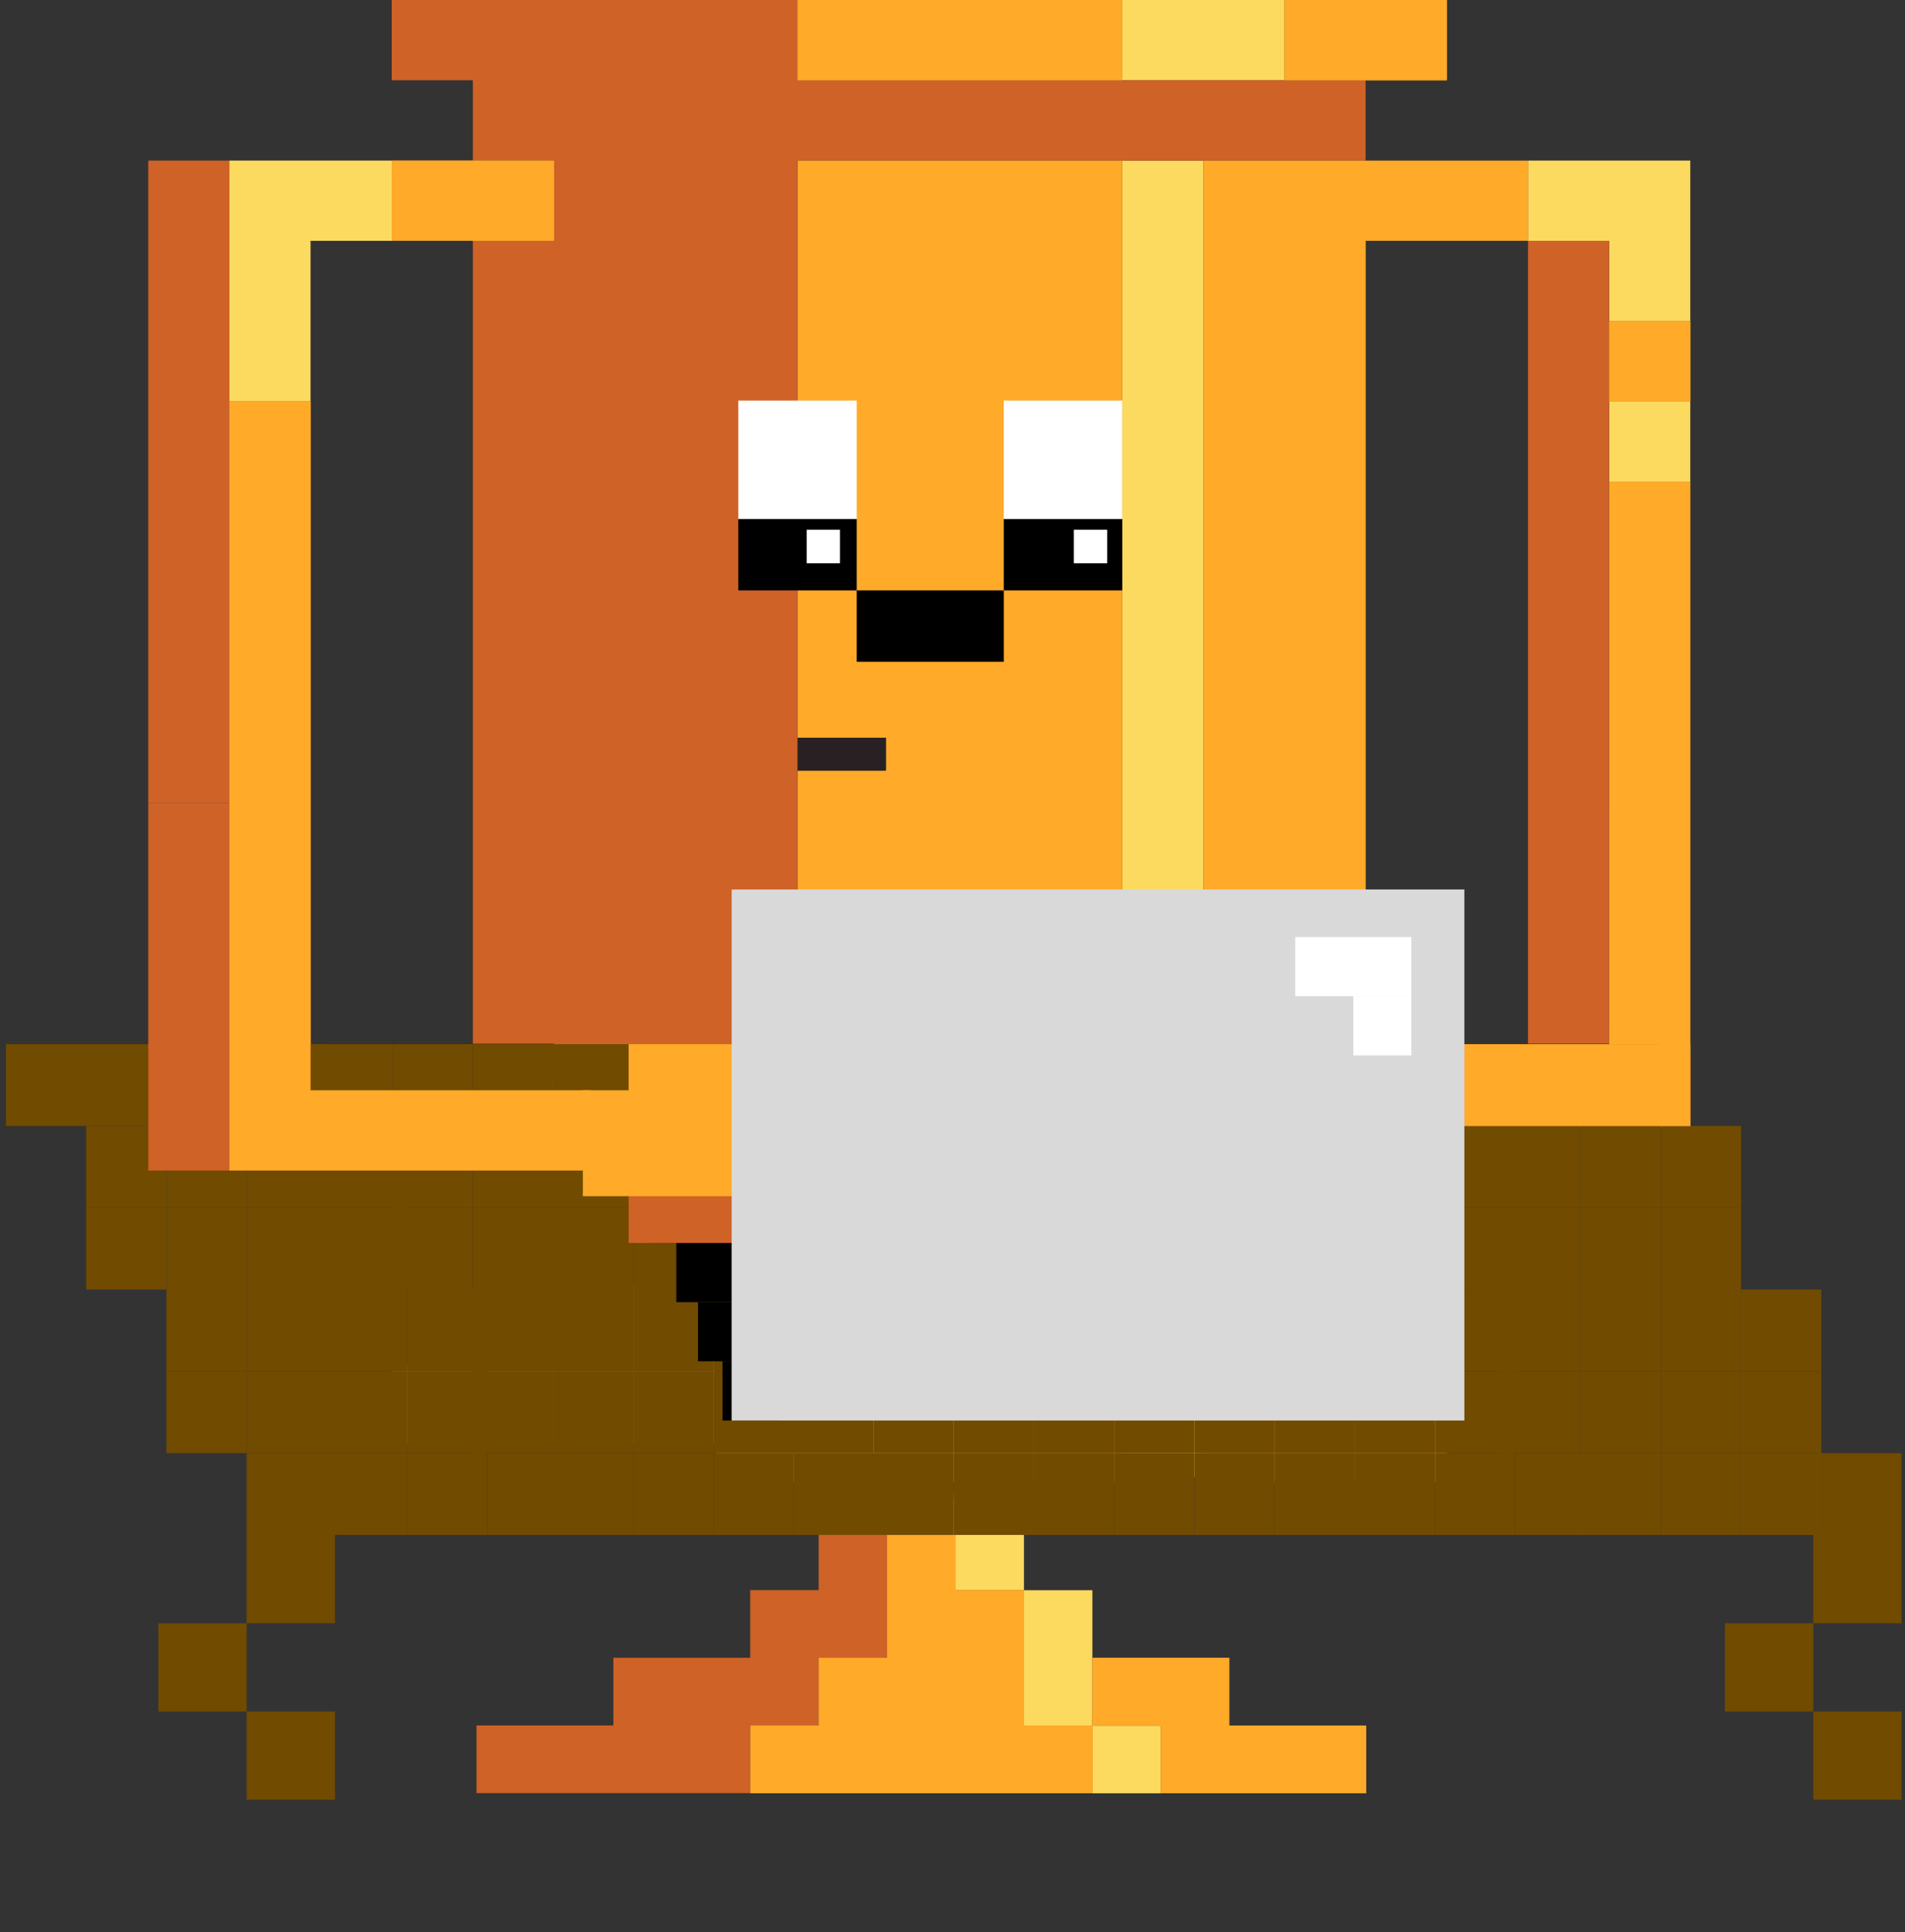 <?xml version="1.0" encoding="UTF-8"?> <svg xmlns="http://www.w3.org/2000/svg" width="285" height="289" viewBox="0 0 285 289" fill="none"><rect x="0" y="0" width="285" height="289" fill="#333333" stroke="none"/><path d="M228.599 24.02L228.599 36.026L240.738 36.026L240.738 48.033L252.878 48.033L252.878 24.02L228.593 24.02L228.599 24.02ZM240.738 72.059L252.878 72.059L252.878 60.052L240.738 60.052L240.738 72.059ZM167.883 144.118L180.023 144.118L180.023 24.02L167.883 24.02L167.883 144.118ZM167.883 12.013L192.168 12.013L192.168 1.25269e-06L167.883 1.05996e-06L167.883 12.007L167.883 12.013ZM34.319 60.046L46.459 60.046L46.459 36.026L58.598 36.026L58.598 24.02L34.319 24.02L34.319 60.046ZM143.604 160.886L143.604 184.906L155.744 184.906L155.744 160.886L143.604 160.886ZM155.744 184.906L155.744 208.926L167.883 208.926L167.883 184.906L155.744 184.906ZM167.883 220.932L180.023 220.932L180.023 208.926L167.883 208.926L167.883 220.932Z" fill="#FCDA60"></path><path d="M228.599 36.026L228.599 156.113L240.739 156.113L240.739 36.026L228.599 36.026ZM22.18 120.098L34.32 120.098L34.32 24.02L22.18 24.02L22.18 120.098ZM119.32 7.70898e-07L58.605 2.89063e-07L58.605 12.007L70.744 12.007L70.744 24.014L82.883 24.014L82.883 36.02L70.744 36.02L70.744 108.079L70.744 120.086L70.744 156.113L82.883 156.113L82.883 168.12L119.308 168.12L119.308 180.126L107.168 180.126L107.168 192.133L82.883 192.133L82.883 204.14L58.605 204.14L58.605 216.147L107.174 216.147L107.174 204.14L119.314 204.14L119.314 192.133L131.453 192.133L131.453 180.126L155.738 180.126L155.738 168.12L192.163 168.12L192.163 156.113L119.308 156.113L119.308 24.02L204.302 24.02L204.302 12.007L119.32 12.007L119.32 7.70898e-07Z" fill="#CE6227"></path><path d="M240.744 156.667L204.32 156.667L204.32 36.026L228.605 36.026L228.605 24.02L180.035 24.02L180.035 144.118L167.895 144.118L167.895 24.02L119.326 24.02L119.326 156.125L204.32 156.125L204.32 168.68L252.89 168.68L252.89 72.059L240.75 72.059L240.75 108.086L240.744 156.667ZM240.744 48.039L240.744 60.046L252.884 60.046L252.884 48.039L240.744 48.039ZM216.459 1.44546e-06L192.174 1.25273e-06L192.174 12.007L216.459 12.007L216.459 1.44546e-06ZM167.889 1.06001e-06L119.319 6.7456e-07L119.319 12.007L167.889 12.007L167.889 1.06001e-06ZM155.756 185.741L143.617 185.741L143.617 161.721L131.477 161.721L131.477 197.748L119.338 197.748L119.338 209.755L107.198 209.755L107.198 221.761L167.908 221.761L167.908 209.755L155.768 209.755L155.768 185.735L155.756 185.741ZM192.18 197.748L167.895 197.748L167.895 209.755L180.035 209.755L180.035 221.761L216.459 221.761L216.459 209.755L192.174 209.755L192.174 197.748L192.18 197.748ZM46.465 60.046L34.319 60.046L34.319 175.091L101.228 156.667L101.222 163.084L46.465 163.084L46.465 60.046ZM58.604 36.026L82.889 36.026L82.889 24.02L58.604 24.02L58.604 36.026Z" fill="#FFAA29"></path><path d="M240.744 48.039L240.744 60.046L252.884 60.046L252.884 48.039L240.744 48.039ZM216.459 1.44546e-06L192.174 1.25273e-06L192.174 12.007L216.459 12.007L216.459 1.44546e-06ZM167.889 1.06001e-06L119.319 6.7456e-07L119.319 12.007L167.889 12.007L167.889 1.06001e-06ZM155.756 180.145L143.617 180.145L143.617 156.125L131.477 156.125L131.477 192.151L119.338 192.151L119.338 204.158L107.198 204.158L107.198 201.333L167.908 216.165L167.908 204.158L155.768 204.158L155.768 180.139L155.756 180.145ZM192.18 192.151L167.895 192.151L167.895 204.158L180.035 204.158L180.035 216.165L216.459 216.165L216.459 204.158L192.174 204.158L192.174 192.151L192.18 192.151ZM58.604 36.026L82.889 36.026L82.889 24.02L58.604 24.02L58.604 36.026Z" fill="#FFAA29"></path><rect x="110.451" y="59.918" width="17.722" height="17.718" fill="white"></rect><rect x="110.451" y="77.637" width="17.722" height="10.677" fill="black"></rect><rect x="150.173" y="77.637" width="17.722" height="10.677" fill="black"></rect><rect x="128.174" y="88.314" width="22" height="10.677" fill="black"></rect><rect x="150.173" y="59.918" width="17.722" height="17.718" fill="white"></rect><rect x="160.656" y="79.244" width="4.981" height="5.009" fill="white"></rect><rect x="120.685" y="79.244" width="4.981" height="5.009" fill="white"></rect><rect x="119.317" y="110.35" width="13.238" height="4.94" fill="#282022"></rect><mask id="mask0_3782_255" style="mask-type:alpha" maskUnits="userSpaceOnUse" x="40" y="223" width="196" height="66"><rect x="40.582" y="223.482" width="194.511" height="65.062" fill="#D9D9D9"></rect></mask><g mask="url(#mask0_3782_255)"><path d="M214.622 85.981L214.622 96.104L224.857 96.104L224.857 106.227L235.093 106.227L235.093 85.981L214.617 85.981L214.622 85.981ZM224.857 126.484L235.093 126.484L235.093 116.361L224.857 116.361L224.857 126.484ZM163.431 186.467L173.666 186.467L173.666 85.981L163.431 85.981L163.431 186.467ZM163.431 75.857L183.906 75.857L183.906 65.728L163.431 65.728L163.431 75.852L163.431 75.857ZM50.817 116.356L61.053 116.356L61.053 96.104L71.288 96.104L71.288 85.981L50.817 85.981L50.817 116.356ZM142.955 217.616L142.955 237.867L153.19 237.867L153.19 217.616L142.955 217.616ZM153.19 237.867L153.19 258.119L163.425 258.119L163.425 237.867L153.19 237.867ZM163.425 268.243L173.661 268.243L173.661 258.119L163.425 258.119L163.425 268.243Z" fill="#FCDA60"></path><path d="M214.622 96.104L214.622 163.043L224.857 156.86L224.857 96.104L214.622 96.104ZM40.582 166.988L50.817 166.988L50.817 85.981L40.582 85.981L40.582 166.988ZM122.484 65.728L71.293 65.728L71.293 75.852L81.528 75.852L81.528 85.975L91.763 85.975L91.763 96.099L81.528 96.099L81.528 156.855L91.763 156.855L91.763 166.978L81.528 166.978L81.528 197.353L91.763 197.353L91.763 207.477L122.474 207.477L122.474 237.852L112.239 237.852L112.239 247.976L91.763 247.976L91.763 258.099L71.293 258.099L71.293 268.222L112.244 268.222L112.244 258.099L122.479 258.099L122.479 247.976L132.715 247.976L132.715 217.6L153.19 217.6L153.19 207.477L183.901 207.477L183.901 197.353L122.474 197.353L122.474 85.981L194.136 85.981L194.136 75.852L122.484 75.852L122.484 65.728Z" fill="#CE6227"></path><path d="M224.863 156.86L209.683 175.408L201.31 180.923L194.152 177.783L194.152 96.104L214.627 96.104L214.627 85.981L173.676 85.981L173.676 182.603L163.441 182.603L163.441 85.981L122.49 85.981L122.49 197.364L194.152 197.364L194.152 185.284L223.341 166.988L235.103 166.988L235.103 126.484L224.868 126.484L224.868 156.86L224.863 156.86ZM224.863 106.232L224.863 116.356L235.098 116.356L235.098 106.232L224.863 106.232ZM204.387 65.728L183.911 65.728L183.911 75.852L204.387 75.852L204.387 65.728ZM163.436 65.728L122.485 65.728L122.485 75.852L163.436 75.852L163.436 65.728ZM153.201 237.867L142.965 237.867L142.965 217.616L132.73 217.616L132.73 247.991L122.495 247.991L122.495 258.114L112.26 258.114L112.26 268.238L163.446 268.238L163.446 258.114L153.211 258.114L153.211 237.862L153.201 237.867ZM183.911 247.991L163.436 247.991L163.436 258.114L173.671 258.114L173.671 268.238L204.382 268.238L204.382 258.114L183.906 258.114L183.906 247.991L183.911 247.991ZM61.058 116.356L50.817 116.356L50.817 166.983L91.769 166.983L91.769 156.86L61.058 156.86L61.058 116.356ZM71.293 96.104L91.769 96.104L91.769 85.981L71.293 85.981L71.293 96.104Z" fill="#FFAA29"></path><path d="M224.863 106.232L224.863 116.356L235.098 116.356L235.098 106.232L224.863 106.232ZM204.387 65.728L183.911 65.728L183.911 75.852L204.387 75.852L204.387 65.728ZM163.436 65.728L122.485 65.728L122.485 75.852L163.436 75.852L163.436 65.728ZM153.201 237.867L142.965 237.867L142.965 217.616L132.73 217.616L132.73 247.991L122.495 247.991L122.495 258.114L112.26 258.114L112.26 268.238L163.446 268.238L163.446 258.114L153.211 258.114L153.211 237.862L153.201 237.867ZM183.911 247.991L163.436 247.991L163.436 258.114L173.671 258.114L173.671 268.238L204.382 268.238L204.382 258.114L183.906 258.114L183.906 247.991L183.911 247.991ZM61.058 116.356L50.817 116.356L50.817 166.983L91.769 166.983L91.769 156.86L61.058 156.86L61.058 116.356ZM71.293 96.104L91.769 96.104L91.769 85.981L71.293 85.981L71.293 96.104Z" fill="#FFAA29"></path></g><rect x="0.895" y="156.188" width="12.003" height="12.235" fill="#714B00"></rect><rect x="12.897" y="168.422" width="12.003" height="12.235" fill="#714B00"></rect><rect x="24.9" y="192.893" width="12.003" height="12.235" fill="#714B00"></rect><rect x="36.903" y="217.363" width="12.003" height="12.235" fill="#714B00"></rect><rect x="12.897" y="180.658" width="12.003" height="12.235" fill="#714B00"></rect><rect x="24.9" y="205.127" width="12.003" height="12.235" fill="#714B00"></rect><rect x="46.75" y="156.188" width="12.003" height="12.235" fill="#714B00"></rect><rect x="58.752" y="168.422" width="12.003" height="12.235" fill="#714B00"></rect><rect x="70.755" y="192.893" width="12.003" height="12.235" fill="#714B00"></rect><rect x="82.758" y="217.363" width="12.003" height="12.235" fill="#714B00"></rect><rect x="58.752" y="180.658" width="12.003" height="12.235" fill="#714B00"></rect><rect x="70.755" y="205.127" width="12.003" height="12.235" fill="#714B00"></rect><rect x="94.675" y="156.188" width="12.003" height="12.235" fill="#714B00"></rect><rect x="106.677" y="168.422" width="12.003" height="12.235" fill="#714B00"></rect><rect x="118.68" y="192.893" width="12.003" height="12.235" fill="#714B00"></rect><rect x="130.683" y="217.363" width="12.003" height="12.235" fill="#714B00"></rect><rect x="106.677" y="180.658" width="12.003" height="12.235" fill="#714B00"></rect><rect x="118.68" y="205.127" width="12.003" height="12.235" fill="#714B00"></rect><rect x="142.686" y="156.188" width="12.003" height="12.235" fill="#714B00"></rect><rect x="154.688" y="168.422" width="12.003" height="12.235" fill="#714B00"></rect><rect x="166.691" y="192.893" width="12.003" height="12.235" fill="#714B00"></rect><rect x="178.694" y="217.363" width="12.003" height="12.235" fill="#714B00"></rect><rect x="154.688" y="180.658" width="12.003" height="12.235" fill="#714B00"></rect><rect x="166.691" y="205.127" width="12.003" height="12.235" fill="#714B00"></rect><rect x="12.897" y="156.188" width="12.003" height="12.235" fill="#714B00"></rect><rect x="24.9" y="168.422" width="12.003" height="12.235" fill="#714B00"></rect><rect x="36.903" y="192.893" width="12.003" height="12.235" fill="#714B00"></rect><rect x="48.905" y="217.363" width="12.003" height="12.235" fill="#714B00"></rect><rect x="24.9" y="180.658" width="12.003" height="12.235" fill="#714B00"></rect><rect x="36.903" y="205.127" width="12.003" height="12.235" fill="#714B00"></rect><rect x="58.753" y="156.188" width="12.003" height="12.235" fill="#714B00"></rect><rect x="70.756" y="168.422" width="12.003" height="12.235" fill="#714B00"></rect><rect x="82.758" y="192.893" width="12.003" height="12.235" fill="#714B00"></rect><rect x="94.761" y="217.363" width="12.003" height="12.235" fill="#714B00"></rect><rect x="70.756" y="180.658" width="12.003" height="12.235" fill="#714B00"></rect><rect x="82.758" y="205.127" width="12.003" height="12.235" fill="#714B00"></rect><rect x="106.678" y="156.188" width="12.003" height="12.235" fill="#714B00"></rect><rect x="118.68" y="168.422" width="12.003" height="12.235" fill="#714B00"></rect><rect x="130.683" y="192.893" width="12.003" height="12.235" fill="#714B00"></rect><rect x="142.686" y="217.363" width="12.003" height="12.235" fill="#714B00"></rect><rect x="118.68" y="180.658" width="12.003" height="12.235" fill="#714B00"></rect><rect x="130.683" y="205.127" width="12.003" height="12.235" fill="#714B00"></rect><rect x="154.689" y="156.188" width="12.003" height="12.235" fill="#714B00"></rect><rect x="166.691" y="168.422" width="12.003" height="12.235" fill="#714B00"></rect><rect x="178.694" y="192.893" width="12.003" height="12.235" fill="#714B00"></rect><rect x="190.697" y="217.363" width="12.003" height="12.235" fill="#714B00"></rect><rect x="166.691" y="180.658" width="12.003" height="12.235" fill="#714B00"></rect><rect x="178.694" y="205.127" width="12.003" height="12.235" fill="#714B00"></rect><rect x="24.9" y="156.188" width="12.003" height="12.235" fill="#714B00"></rect><rect x="36.903" y="168.422" width="12.003" height="12.235" fill="#714B00"></rect><rect x="48.905" y="192.893" width="12.003" height="12.235" fill="#714B00"></rect><rect x="60.908" y="217.363" width="12.003" height="12.235" fill="#714B00"></rect><rect x="36.903" y="180.658" width="12.003" height="12.235" fill="#714B00"></rect><rect x="48.905" y="205.127" width="12.003" height="12.235" fill="#714B00"></rect><rect x="70.755" y="156.188" width="12.003" height="12.235" fill="#714B00"></rect><rect x="82.758" y="168.422" width="12.003" height="12.235" fill="#714B00"></rect><rect x="94.76" y="192.893" width="12.003" height="12.235" fill="#714B00"></rect><rect x="106.763" y="217.363" width="12.003" height="12.235" fill="#714B00"></rect><rect x="82.758" y="180.658" width="12.003" height="12.235" fill="#714B00"></rect><rect x="94.76" y="205.127" width="12.003" height="12.235" fill="#714B00"></rect><rect x="118.68" y="156.188" width="12.003" height="12.235" fill="#714B00"></rect><rect x="130.683" y="168.422" width="12.003" height="12.235" fill="#714B00"></rect><rect x="142.686" y="192.893" width="12.003" height="12.235" fill="#714B00"></rect><rect x="154.688" y="217.363" width="12.003" height="12.235" fill="#714B00"></rect><rect x="130.683" y="180.658" width="12.003" height="12.235" fill="#714B00"></rect><rect x="142.686" y="205.127" width="12.003" height="12.235" fill="#714B00"></rect><rect x="166.691" y="156.188" width="12.003" height="12.235" fill="#714B00"></rect><rect x="178.694" y="168.422" width="12.003" height="12.235" fill="#714B00"></rect><rect x="190.696" y="192.893" width="12.003" height="12.235" fill="#714B00"></rect><rect x="202.699" y="217.363" width="12.003" height="12.235" fill="#714B00"></rect><rect x="178.694" y="180.658" width="12.003" height="12.235" fill="#714B00"></rect><rect x="190.696" y="205.127" width="12.003" height="12.235" fill="#714B00"></rect><rect x="36.903" y="156.188" width="12.003" height="12.235" fill="#714B00"></rect><rect x="48.905" y="168.422" width="12.003" height="12.235" fill="#714B00"></rect><rect x="60.908" y="192.893" width="12.003" height="12.235" fill="#714B00"></rect><rect x="72.911" y="217.363" width="12.003" height="12.235" fill="#714B00"></rect><rect x="48.905" y="180.658" width="12.003" height="12.235" fill="#714B00"></rect><rect x="60.908" y="205.127" width="12.003" height="12.235" fill="#714B00"></rect><rect x="82.758" y="156.188" width="12.003" height="12.235" fill="#714B00"></rect><rect x="94.761" y="168.422" width="12.003" height="12.235" fill="#714B00"></rect><rect x="106.764" y="192.893" width="12.003" height="12.235" fill="#714B00"></rect><rect x="118.766" y="217.363" width="12.003" height="12.235" fill="#714B00"></rect><rect x="94.761" y="180.658" width="12.003" height="12.235" fill="#714B00"></rect><rect x="106.764" y="205.127" width="12.003" height="12.235" fill="#714B00"></rect><rect x="130.683" y="156.188" width="12.003" height="12.235" fill="#714B00"></rect><rect x="142.686" y="168.422" width="12.003" height="12.235" fill="#714B00"></rect><rect x="154.688" y="192.893" width="12.003" height="12.235" fill="#714B00"></rect><rect x="166.691" y="217.363" width="12.003" height="12.235" fill="#714B00"></rect><rect x="142.686" y="180.658" width="12.003" height="12.235" fill="#714B00"></rect><rect x="154.688" y="205.127" width="12.003" height="12.235" fill="#714B00"></rect><rect x="178.694" y="156.188" width="12.003" height="12.235" fill="#714B00"></rect><rect x="190.697" y="168.422" width="12.003" height="12.235" fill="#714B00"></rect><rect x="202.699" y="192.893" width="12.003" height="12.235" fill="#714B00"></rect><rect x="214.702" y="217.363" width="12.003" height="12.235" fill="#714B00"></rect><rect x="190.697" y="180.658" width="12.003" height="12.235" fill="#714B00"></rect><rect x="202.699" y="205.127" width="12.003" height="12.235" fill="#714B00"></rect><rect x="190.697" y="156.188" width="12.003" height="12.235" fill="#714B00"></rect><rect x="202.699" y="168.422" width="12.003" height="12.235" fill="#714B00"></rect><rect x="214.702" y="192.893" width="12.003" height="12.235" fill="#714B00"></rect><rect x="226.705" y="217.363" width="12.003" height="12.235" fill="#714B00"></rect><rect x="202.699" y="180.658" width="12.003" height="12.235" fill="#714B00"></rect><rect x="214.702" y="205.127" width="12.003" height="12.235" fill="#714B00"></rect><rect x="200.459" y="156.188" width="12.003" height="12.235" fill="#714B00"></rect><rect x="212.462" y="168.422" width="12.003" height="12.235" fill="#714B00"></rect><rect x="224.464" y="192.893" width="12.003" height="12.235" fill="#714B00"></rect><rect x="236.467" y="217.363" width="12.003" height="12.235" fill="#714B00"></rect><rect x="212.462" y="180.658" width="12.003" height="12.235" fill="#714B00"></rect><rect x="224.464" y="205.127" width="12.003" height="12.235" fill="#714B00"></rect><rect x="212.46" y="156.188" width="12.003" height="12.235" fill="#714B00"></rect><rect x="224.463" y="168.422" width="12.003" height="12.235" fill="#714B00"></rect><rect x="236.466" y="192.893" width="12.003" height="12.235" fill="#714B00"></rect><rect x="248.469" y="217.363" width="12.003" height="12.235" fill="#714B00"></rect><rect x="224.463" y="180.658" width="12.003" height="12.235" fill="#714B00"></rect><rect x="236.466" y="205.127" width="12.003" height="12.235" fill="#714B00"></rect><rect x="224.464" y="156.188" width="12.003" height="12.235" fill="#714B00"></rect><rect x="236.467" y="168.422" width="12.003" height="12.235" fill="#714B00"></rect><rect x="248.47" y="192.893" width="12.003" height="12.235" fill="#714B00"></rect><rect x="260.472" y="217.363" width="12.003" height="12.235" fill="#714B00"></rect><rect x="236.467" y="180.658" width="12.003" height="12.235" fill="#714B00"></rect><rect x="248.47" y="205.127" width="12.003" height="12.235" fill="#714B00"></rect><rect x="236.467" y="156.188" width="12.003" height="12.235" fill="#714B00"></rect><rect x="248.47" y="168.422" width="12.003" height="12.235" fill="#714B00"></rect><rect x="260.472" y="192.893" width="12.003" height="12.235" fill="#714B00"></rect><rect x="272.475" y="217.363" width="12.003" height="12.235" fill="#714B00"></rect><rect x="248.47" y="180.658" width="12.003" height="12.235" fill="#714B00"></rect><rect x="260.472" y="205.127" width="12.003" height="12.235" fill="#714B00"></rect><rect x="92.284" y="168.217" width="8.685" height="8.853" fill="black"></rect><rect x="100.97" y="168.217" width="8.685" height="8.853" fill="black"></rect><rect x="97.513" y="177.07" width="21.551" height="8.853" fill="black"></rect><rect x="101.18" y="185.924" width="8.685" height="8.853" fill="black"></rect><rect x="104.427" y="194.775" width="8.685" height="8.853" fill="black"></rect><rect x="108.093" y="203.629" width="8.685" height="8.853" fill="black"></rect><rect x="204.18" y="156.189" width="48.708" height="12.235" fill="#FFAA29"></rect><rect x="94.043" y="156.189" width="36.64" height="15.864" fill="#FFAA29"></rect><rect x="94.043" y="170.061" width="36.64" height="15.864" fill="#CE6227"></rect><rect x="87.199" y="163.086" width="36.647" height="15.848" fill="#FFAA29"></rect><path d="M34.319 60.045L46.465 60.045L46.465 163.083L88.389 163.083L88.389 175.09L34.319 175.09L34.319 60.045Z" fill="#FFAA29"></path><rect x="109.46" y="133.047" width="109.619" height="79.436" fill="#D9D9D9"></rect><rect x="193.78" y="140.16" width="8.685" height="8.853" fill="white"></rect><rect x="202.464" y="140.16" width="8.685" height="8.853" fill="white"></rect><rect x="202.464" y="149.014" width="8.685" height="8.853" fill="white"></rect><rect x="22.18" y="120.084" width="12.139" height="55.006" fill="#CE6227"></rect><rect x="36.903" y="229.598" width="13.207" height="13.204" fill="#714B00"></rect><rect x="271.271" y="229.598" width="13.207" height="13.204" fill="#714B00"></rect><rect x="23.696" y="242.803" width="13.207" height="13.204" fill="#714B00"></rect><rect x="258.064" y="242.803" width="13.207" height="13.204" fill="#714B00"></rect><rect x="36.903" y="256.006" width="13.207" height="13.204" fill="#714B00"></rect><rect x="271.271" y="256.006" width="13.207" height="13.204" fill="#714B00"></rect></svg> 